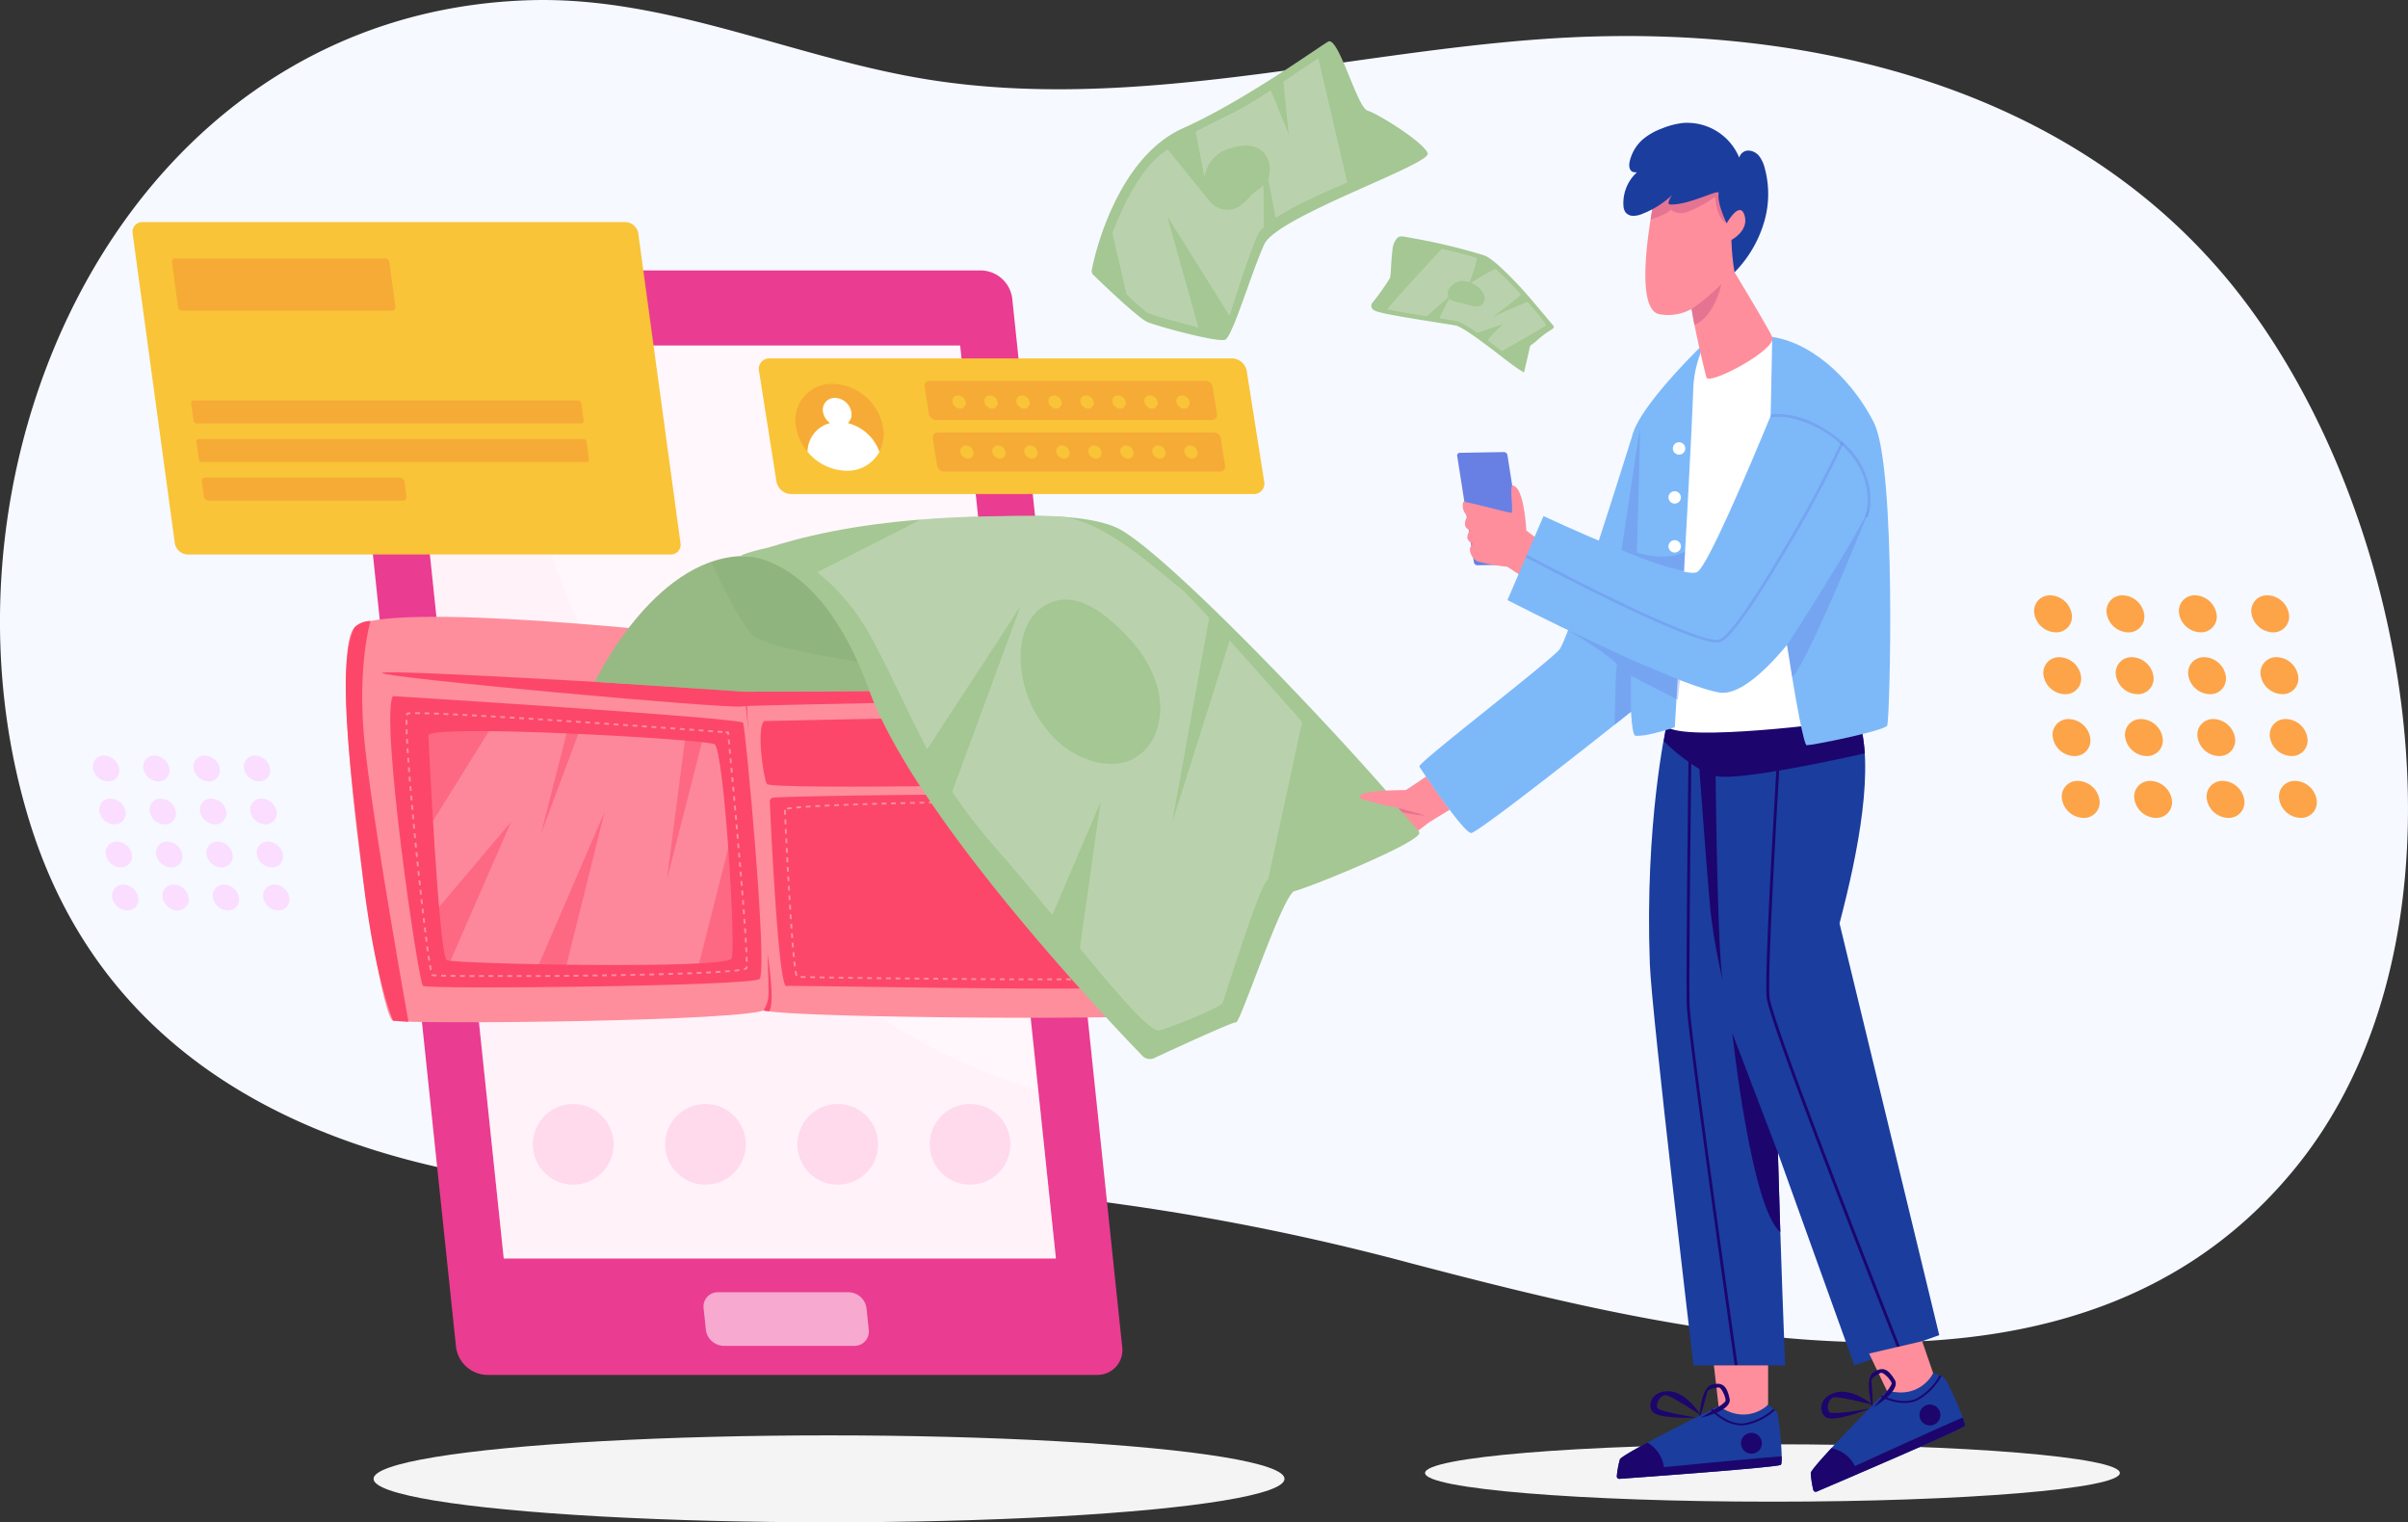 <svg xmlns="http://www.w3.org/2000/svg" xmlns:xlink="http://www.w3.org/1999/xlink" id="DPD" width="316.395" height="200.002" viewBox="0 0 316.395 200.002"><rect x="0" y="0" width="316.395" height="200.002" fill="#333333" stroke="none"/><defs><clipPath id="clip-path"><path id="Path_100587" data-name="Path 100587" d="M667.531,737.376h72.552L727.5,617.423H654.949Z" transform="translate(-654.949 -617.423)" fill="#ffd9ec"></path></clipPath><clipPath id="clip-path-2"><path id="Path_100604" data-name="Path 100604" d="M676.426,1025.112s1.4,29.031,2.416,29.52,36.841,1.24,37.437-.229-1.013-27.464-2.25-28.142-37.681-2.721-37.6-1.149Z" transform="translate(-676.426 -1024.531)" fill="#fe8e9c" opacity="0.48"></path></clipPath><clipPath id="clip-path-3"><path id="Path_100607" data-name="Path 100607" d="M852.317,856.211s7.558-16.007,19.161-16.525,16.9,17.726,16.9,17.726l-16.313.1Z" transform="translate(-852.317 -839.675)" fill="#7aa266"></path></clipPath><clipPath id="clip-path-4"><path id="Path_100611" data-name="Path 100611" d="M1036.958,801.618s8.009,1.76,13.61,12.34,7.468,17.438,16.077,27.182,19.564,24.472,21.5,23.954,8.09-3.063,8.3-3.582,4.8-15.275,5.84-16.1,16.43-7.085,16.223-7.487-25.829-29.77-27.7-31.015-10.014-9.3-16.258-9.339-23.1-.611-37.6,4.053Z" transform="translate(-1036.958 -797.524)" fill="#97c7fa"></path></clipPath><clipPath id="clip-path-5"><path id="Path_100642" data-name="Path 100642" d="M1386.26,336.776s3.047-11.244,8.039-14.948,8.212-4.509,11.862-6.763,9.822-6.763,9.983-6.441,3.167,7.783,3.65,8.051,8.266,4.67,8.373,5.045-19.484,6.924-21.255,10.735-4.133,12.613-4.616,12.828-9.346-2.168-9.937-2.544-6.578-5.855-6.1-5.964Z" transform="translate(-1386.233 -308.608)" fill="#97c7fa"></path></clipPath><clipPath id="clip-path-6"><path id="Path_100678" data-name="Path 100678" d="M1668.713,1072.554s-2.514,1.734-2.675,1.766-7.111-.05-5.852,1.136a37.783,37.783,0,0,0,4.9,1.214l2.62,2.98,1.433-1.1,2.685-1.641-3.107-4.359Z" transform="translate(-1660.033 -1072.554)" fill="#fe8e9c"></path></clipPath><clipPath id="clip-path-7"><path id="Path_100682" data-name="Path 100682" d="M2003.424,1090.226l-13.1-54.09c2.473-9.423,4.7-20.738,2.426-27.2l-25.187,1.314s-2.857,12.728-2.162,31.267c.246,6.574,5.736,52.692,5.736,52.692h12.034s-.647-16.632-.946-27.943l10.044,27.943,11.154-3.978Z" transform="translate(-1965.292 -1008.931)" fill="#1b3d9e"></path></clipPath><clipPath id="clip-path-8"><path id="Path_100692" data-name="Path 100692" d="M1864.042,619.687c-2.42-4.868-7.48-10.421-13.4-11.323,0,0-.075,5.182-.2,10.384-2.993,7.25-8.269,19.665-9.636,20.5-1.939,1.183-20.211-7.344-20.211-7.344l-4.733,11.036s21.175,10.907,27.8,12.14c2.346.436,5.658-2.3,8.931-6.252,1.09,7.114,2.212,13.18,2.585,13.18.823,0,10.224-1.881,10.578-2.586s1.228-33.8-1.724-39.734Z" transform="translate(-1815.867 -608.364)" fill="#7db9f9"></path></clipPath><clipPath id="clip-path-9"><path id="Path_100701" data-name="Path 100701" d="M1974.592,435.8c-1.143-1.277-5.233-2.6-8.487-1.906a4.681,4.681,0,0,0-3.586,3.722c-.792,4.171-2.326,14.006.648,14.824a6.474,6.474,0,0,0,4.329-.675c.367,2.517,1.713,8.233,1.95,9,.332,1.072,9.337-3.677,8.631-5.325-.479-1.117-4.941-8.493-4.941-8.493.659-1.727,3.047-9.367,1.456-11.144Z" transform="translate(-1961.412 -433.702)" fill="#fe8e9c"></path></clipPath><clipPath id="clip-path-10"><path id="Path_100708" data-name="Path 100708" d="M1944.63,1735.942s-12.7,6.278-12.967,6.992a12.363,12.363,0,0,0-.406,2.206.32.32,0,0,0,.341.355c2.866-.206,20.891-1.518,21.219-1.847.357-.357-.268-6.382-.491-6.829a4.369,4.369,0,0,0-1.192-1.057s-2.679,2.764-6.505.179Z" transform="translate(-1931.255 -1735.762)" fill="#1b3d9e"></path></clipPath><clipPath id="clip-path-11"><path id="Path_100715" data-name="Path 100715" d="M2146.053,1704.7s-9.969,10.066-9.99,10.828a12.351,12.351,0,0,0,.334,2.218.32.32,0,0,0,.438.226c2.643-1.127,19.262-8.228,19.466-8.646.222-.454-2.328-5.949-2.684-6.3a4.373,4.373,0,0,0-1.471-.612s-1.635,3.485-6.093,2.285Z" transform="translate(-2136.063 -1702.411)" fill="#1b3d9e"></path></clipPath><clipPath id="clip-path-12"><path id="Path_100722" data-name="Path 100722" d="M1695.879,523.369c-1.532-.961-6.859-5.509-8.515-5.826s-10.912-1.613-10.563-2.023a28.951,28.951,0,0,0,2.417-3.438c.253-.628.089-5.141.97-5.068a84.4,84.4,0,0,1,10.72,2.479c1.852.786,7.946,7.781,8.194,8.49s-2.514,2.183-2.6,2.643-.62,2.742-.62,2.742Z" transform="translate(-1676.791 -507.013)" fill="#97c7fa"></path></clipPath></defs><path id="Path_100583" data-name="Path 100583" d="M540.511,361.919c.771-26.673-9.022-55.316-24.262-73.22-21.8-25.613-56.651-33.113-88.906-30.915-26.845,1.83-53.987,9.61-80.947,5.4-17.77-2.776-34.5-11.042-52.726-10.466-53.221,1.68-80.08,60.948-65.642,107.867,12.291,39.944,53.192,49.587,90.512,48.67,13.69-.337,26.639-1.121,40.264.141a315.66,315.66,0,0,1,50.705,9.252c36.993,9.68,88.239,22.29,116.459-12.778,9.616-11.949,14.069-27.579,14.542-43.951Z" transform="translate(-224.16 -252.688)" fill="#f6f9ff"></path><g id="Group_47961" data-name="Group 47961" transform="translate(17.41 5.421)"><g id="Group_47940" data-name="Group 47940" transform="translate(28.041 30.111)"><path id="Path_100584" data-name="Path 100584" d="M607.956,683.32h80.136a3.269,3.269,0,0,0,3.31-3.7L676.957,541.913a4.207,4.207,0,0,0-4.086-3.7H592.736a3.269,3.269,0,0,0-3.31,3.7l14.444,137.708A4.208,4.208,0,0,0,607.956,683.32Z" transform="translate(-589.405 -538.215)" fill="#ea3c91"></path><g id="Group_47939" data-name="Group 47939" transform="translate(8.156 9.857)"><path id="Path_100585" data-name="Path 100585" d="M667.531,737.376h72.552L727.5,617.423H654.949Z" transform="translate(-654.949 -617.423)" fill="#fff7fb"></path><g id="Group_47938" data-name="Group 47938" clip-path="url(#clip-path)"><path id="Path_100586" data-name="Path 100586" d="M611.51,599.944s13.414,88.128,77.46,101.383l4.454,25.178h-87.2L592.952,599.974l18.558-.03Z" transform="translate(-600.667 -602.119)" fill="#ffd9ec" opacity="0.19"></path></g></g><path id="Path_100588" data-name="Path 100588" d="M969.651,1624.013h17.156a1.877,1.877,0,0,0,1.9-2.123l-.293-2.8a2.415,2.415,0,0,0-2.346-2.123H968.912a1.876,1.876,0,0,0-1.9,2.123l.293,2.8A2.416,2.416,0,0,0,969.651,1624.013Z" transform="translate(-920.011 -1482.726)" fill="#f7a9d0"></path></g><g id="Group_47944" data-name="Group 47944" transform="translate(28.023 75.617)"><path id="Path_100589" data-name="Path 100589" d="M1006.294,931.316a2.262,2.262,0,0,1,2.041-2.473c9.871-.258,50.454-1.148,50.992,1.683.612,3.223,3.074,46.437,1.393,47.186s-50.7.437-51.613-.659c-.789-.946-2.388-36.112-2.812-45.737Z" transform="translate(-954.395 -925.443)" fill="#fe8e9c"></path><path id="Path_100590" data-name="Path 100590" d="M641.26,908.578s-.305-1.289-2.543-1.84-44.293-5.057-48.106-1.47,3,51.174,5.047,51.687,47.423.106,49.031-1.508S641.26,908.578,641.26,908.578Z" transform="translate(-589.446 -903.894)" fill="#fe8e9c"></path><path id="Path_100591" data-name="Path 100591" d="M723.8,964.539s-46.6.711-48.725.452-46.68-2.966-47.279-2.409,45.211,4.751,47.254,4.407S726.76,966.381,723.8,964.539Z" transform="translate(-622.998 -955.213)" fill="#fc476a"></path><path id="Path_100592" data-name="Path 100592" d="M636.537,987.588s45.728,2.855,46.031,3.51,3.3,32.73,2.14,33.663-43.575,1.4-44.206.895-5.638-34.975-3.965-38.068Z" transform="translate(-630.356 -977.173)" fill="#fc476a"></path><path id="Path_100593" data-name="Path 100593" d="M592.525,908.334s-1.534,4.824-.978,13.741,5.952,38.9,5.952,38.9l-2.024-.132s-2.42-5.557-3.965-18.84-3.563-28.319-1.082-32.847a2.874,2.874,0,0,1,2.1-.822Z" transform="translate(-589.263 -907.781)" fill="#fc476a"></path><path id="Path_100594" data-name="Path 100594" d="M1420.565,938.36s.794.476,1.215,5.964,1.413,35.569.915,38.87-.926,3.328-.926,3.328,1.947.257,2.089-.262a57.514,57.514,0,0,0,.364-11.9c-.429-5.82-.5-22.75-.98-24.681s.509-11.529-2.677-11.319Z" transform="translate(-1317.115 -934.068)" fill="#fc476a"></path><path id="Path_100595" data-name="Path 100595" d="M1027.714,1009.634s47.36-1.123,47.523-.342.717,6.9.432,7.8-47.127,1.612-47.6.806-1.4-7.39-.357-8.262Z" transform="translate(-972.735 -995.934)" fill="#fc476a"></path><g id="Group_47941" data-name="Group 47941" transform="translate(7.857 12.527)"><path id="Path_100596" data-name="Path 100596" d="M990.609,1025.258l-.02-.206-.205-.017.02-.248.312.027.1.011.039.411Z" transform="translate(-948.325 -1022.269)" fill="#fe8e9c"></path><path id="Path_100597" data-name="Path 100597" d="M664.81,1039.344h-.269v-.249h.622v.249h-.352Zm.974,0v-.249h.622v.249Zm-1.865,0H663.3v-.249h.621Zm3.109,0v-.249l.622,0v.249l-.622,0Zm-4.352,0-.622,0v-.249l.622,0Zm5.6,0v-.249l.622,0v.249l-.622,0Zm-6.84,0-.622,0,0-.249.622,0Zm8.084,0v-.249l.622,0,0,.249Zm-9.328,0-.622-.006,0-.249.621.006,0,.249Zm10.571,0,0-.249.622,0,0,.249Zm1.244-.01,0-.249.622-.005,0,.249Zm-13.059,0-.622-.01,0-.249.621.01Zm14.3-.009,0-.249.622-.006,0,.249-.622.006Zm-15.547-.013-.622-.016.008-.249.621.016-.006.249Zm16.791,0,0-.249.611-.007.012.124-.009.125-.611.007Zm1.244-.014,0-.249.624-.008,0,.249Zm1.247-.016,0-.249.622-.009,0,.249Zm-20.528-.011a1.926,1.926,0,0,1-.567-.063.256.256,0,0,1-.113-.136l.227-.1.007.015c.038.007.151.021.458.036Zm21.772-.007,0-.249.62-.01,0,.249Zm1.241-.019,0-.249.622-.01,0,.249Zm1.244-.022,0-.249.622-.011,0,.249-.622.011Zm1.244-.023-.005-.249.622-.013.005.249Zm1.244-.026-.005-.249.622-.014.006.249Zm1.244-.028-.006-.249.622-.015.006.249Zm1.244-.031-.007-.249.622-.017.007.249Zm1.244-.035-.007-.249.621-.019.008.249Zm1.244-.038-.008-.249.622-.021.008.249Zm1.244-.043-.009-.249.621-.024.01.249-.622.024Zm1.244-.049-.01-.249.621-.027.011.249-.622.027Zm1.244-.056-.012-.249.621-.031.013.249Zm1.244-.066-.014-.248.62-.038.016.248Zm1.244-.081-.018-.248q.326-.024.619-.049l.021.248Q694.722,1038.7,694.394,1038.725Zm1.245-.107-.026-.248c.228-.023.435-.048.615-.073l.034.246c-.182.025-.392.05-.623.074Zm1.25-.184-.058-.242a.824.824,0,0,0,.246-.085,1.051,1.051,0,0,0,.022-.184l.248.015a.957.957,0,0,1-.043.273C697.266,1038.307,697.145,1038.371,696.888,1038.433Zm-41.283-.012c-.036-.174-.075-.382-.116-.618l.245-.043c.041.234.079.439.114.61l-.244.05Zm41.5-1.111c0-.182-.008-.389-.017-.621l.249-.009c.008.233.014.443.017.626Zm-41.719-.124q-.046-.29-.094-.618l.246-.036q.048.326.094.615l-.246.039Zm41.676-1.118q-.014-.294-.032-.622l.248-.014q.018.328.032.623l-.249.012Zm-41.859-.117q-.042-.3-.086-.618l.247-.034q.043.32.085.617l-.246.035ZM697,1034.825q-.018-.3-.039-.621l.248-.016q.021.321.038.622l-.248.015Zm-41.96-.11q-.04-.3-.08-.618l.247-.031q.041.316.08.617Zm41.88-1.132q-.02-.3-.042-.621l.248-.017q.022.318.042.621Zm-42.039-.1q-.038-.3-.077-.618l.247-.03q.039.315.077.617Zm41.953-1.138-.045-.62.248-.018.045.621Zm-42.106-.1-.074-.618.247-.029.074.618Zm42.015-1.143-.047-.62.248-.019.047.621-.248.019Zm-42.162-.094-.072-.618.247-.029.072.618-.247.029Zm42.067-1.147-.048-.62.248-.019.048.62Zm-42.21-.09-.07-.619.247-.028.07.618-.247.028Zm42.113-1.15-.05-.62.248-.02.05.62-.248.02Zm-42.252-.087-.068-.619.247-.027.068.618Zm42.152-1.153-.051-.62.248-.02.051.62Zm-42.288-.084-.067-.619.247-.027.067.619Zm42.186-1.156-.051-.62.248-.021.052.62Zm-42.319-.081-.065-.619.248-.026.065.619Zm42.216-1.158-.052-.62.248-.021.052.62Zm-42.346-.079-.064-.619.248-.025.064.619Zm42.24-1.16-.053-.62.248-.021.053.62Zm-42.368-.076-.063-.619.248-.025.063.619Zm42.261-1.165-.054-.62.248-.021.054.62Zm-42.386-.073-.062-.621.248-.024.062.621Zm42.279-1.166-.054-.618.248-.022.054.618Zm-42.4-.075-.06-.619.248-.024.06.619Zm42.293-1.163-.055-.62.248-.022.055.62-.248.022Zm-42.412-.076-.059-.619.248-.023.059.619Zm42.3-1.163-.055-.62.248-.022.055.62-.248.022Zm-42.419-.076-.057-.62.248-.023.057.619-.248.023Zm42.309-1.163-.055-.62.248-.022.055.62Zm-42.422-.076-.056-.62.248-.022.055.619Zm42.311-1.163-.056-.62.248-.022.056.62Zm-42.421-.077-.054-.62.248-.021.054.62-.248.022Zm42.31-1.163-.056-.62.248-.023.056.62Zm-42.417-.077-.052-.62.248-.021.052.62Zm42.3-1.162-.057-.62.248-.023.057.62Zm-42.407-.079q-.025-.314-.05-.621l.248-.02q.024.307.05.62Zm42.293-1.161-.057-.62.248-.023.057.62-.248.023Zm-42.391-.08q-.024-.315-.047-.621l.248-.018q.023.306.047.62Zm42.277-1.16-.057-.62.248-.023.057.62Zm-42.37-.082q-.023-.316-.044-.621l.248-.017q.021.3.044.621l-.248.018Zm42.255-1.158-.058-.621.248-.023.058.62Zm-42.341-.085q-.021-.318-.039-.622l.248-.015q.019.3.039.621Zm42.225-1.156-.058-.621.248-.023.058.622-.248.023Zm-42.3-.088q-.018-.322-.033-.623l.249-.012q.015.3.033.621l-.248.014Zm-.062-1.246q-.014-.33-.023-.625l.249-.008q.009.293.022.622Zm41.584-.164-.621-.048.019-.248.622.048-.019.248Zm-1.243-.095-.622-.046.018-.248.622.046-.019.248Zm-1.243-.092-.621-.046.018-.248.621.046Zm-1.242-.091-.621-.045.018-.248.621.045Zm-1.242-.09-.621-.045.018-.248.621.045-.018.248Zm-1.241-.089-.621-.044.018-.248.621.044Zm-1.241-.088-.621-.044.018-.248.621.044-.018.248Zm-1.241-.088-.621-.044.018-.248.62.044Zm-1.241-.087-.62-.044.017-.248.62.043Zm-1.241-.087-.621-.043.017-.248.62.043Zm-1.241-.086-.621-.043.017-.248.62.043Zm-1.241-.085-.621-.042.017-.248.621.042Zm-1.241-.085-.621-.042.017-.248.621.042ZM652.4,1006.2q0-.141,0-.269,0-.193,0-.357l.249.006c0,.107,0,.225,0,.351q0,.127,0,.266Zm25.48-.062-.621-.042.017-.248.62.042Zm-1.241-.083-.621-.042.017-.248.621.041Zm-1.241-.083-.621-.041.017-.248.621.041Zm-1.241-.082-.623-.041.016-.248.623.041Zm-1.245-.081-.621-.04.016-.248.621.04Zm-1.241-.08-.619-.04.016-.248.619.04Zm-1.24-.079-.621-.039.016-.248.621.039Zm-1.241-.078-.621-.039.016-.248.621.039Zm-1.241-.078-.621-.038.015-.248.621.038Zm-1.242-.076-.621-.037.015-.248.621.038Zm-1.242-.075-.621-.037.015-.248.621.037-.015.248Zm-1.242-.073-.621-.036.014-.249.621.036-.015.249Zm-1.242-.072-.621-.035.014-.248.621.035Zm-1.242-.069-.621-.034.013-.249.621.034-.014.249Zm-1.242-.067-.621-.032.013-.249.622.032-.013.249Zm-1.242-.064-.622-.03.012-.249.622.031Zm-6.561-.02-.246-.041c.026-.159.063-.243.126-.287.042-.03.116-.063.457-.082l.013.249a1.679,1.679,0,0,0-.32.036A.6.6,0,0,0,652.7,1004.978Zm.036-.136Zm5.282.1-.622-.028.011-.249.622.028Zm-1.243-.054-.622-.024.009-.249.623.024Zm-1.244-.046-.622-.018.006-.249.624.018-.008.249Zm-1.244-.031q-.3,0-.546,0h-.076v-.249h.076c.166,0,.35,0,.549,0Z" transform="translate(-652.402 -1004.555)" fill="#fe8e9c"></path></g><path id="Path_100598" data-name="Path 100598" d="M1037.431,1090.816a.508.508,0,0,0-.473.531c.157,3.467,1.141,24.333,2.169,24.219,1.121-.124,45.176.816,45.5.013s.049-23.606-1.185-25.328C1083.447,1090.251,1043.131,1090.426,1037.431,1090.816Z" transform="translate(-981.245 -1067.06)" fill="#fc476a"></path><path id="Path_100599" data-name="Path 100599" d="M1005.635,932.5l1.138,10.729s-1.079-11.341.987-12.014A2.461,2.461,0,0,0,1005.635,932.5Z" transform="translate(-953.821 -927.816)" fill="#fc476a"></path><path id="Path_100600" data-name="Path 100600" d="M1030.212,1266.661a4.092,4.092,0,0,0,.678-2.273c.005-1.376-.143-5.253-.143-5.253s1.077,6.653.2,7.626l-.739-.1Z" transform="translate(-975.339 -1214.929)" fill="#fc476a"></path><path id="Path_100601" data-name="Path 100601" d="M1088.4,1120.939h-.622v-.249h.622Zm.622,0v-.249h.622v.249Zm-1.867,0h-.623v-.249h.622v.249Zm3.112,0v-.249l.622,0v.249Zm-4.358,0-.623,0v-.249l.623,0Zm-1.246,0-.623,0v-.249l.622,0Zm6.849,0v-.249l.622,0,0,.249Zm-8.094,0-.623,0v-.249l.623,0Zm-1.246-.006-.623,0v-.249l.623,0Zm10.585,0,0-.249.622-.007,0,.249-.623.007Zm-11.831-.007-.623,0,0-.249.623,0Zm-1.245-.008-.623,0,0-.249.623,0Zm14.321,0,0-.249.622-.012.005.249Zm-15.567-.007-.623,0,0-.249.623,0Zm-1.245-.009-.623,0,0-.249.623,0Zm-1.245-.01-.625-.005,0-.249.625,0Zm19.3,0-.007-.249c.237-.007.444-.015.62-.024l.012.249C1095.7,1120.863,1095.488,1120.871,1095.249,1120.878Zm-20.553-.009-.623-.005,0-.249.623.005Zm-1.245-.011-.622-.006,0-.249.622.006Zm-1.242-.011-.623-.006,0-.249.623.006Zm-1.245-.012-.623-.006,0-.249.623.006Zm-1.245-.012-.623-.007,0-.249.623.007Zm-1.245-.013-.623-.007,0-.249.623.007Zm28.04-.009-.046-.233-.005.007a.064.064,0,0,0,0-.01l0-.008h.005a2.109,2.109,0,0,0,.063-.445l.248.02c-.04.5-.1.584-.155.628a.272.272,0,0,1-.114.043Zm-29.285,0-.623-.007,0-.249.623.007Zm-1.245-.014-.623-.007,0-.249.623.007Zm-1.245-.015-.623-.008,0-.249.623.008Zm-1.245-.015-.623-.008,0-.249.623.008Zm-1.246-.016-.623-.008,0-.249.623.008Zm-1.246-.017-.623-.009,0-.249.623.009Zm-1.246-.017-.623-.009,0-.249.623.009Zm-1.246-.019-.623-.01,0-.249.623.01Zm-1.246-.02-.624-.011,0-.249.623.01Zm-1.247-.022-.624-.012.005-.249.624.012Zm-1.249-.025-.626-.016.007-.249.625.016Zm-1.275-.254a3.934,3.934,0,0,1-.144-.632l.245-.041a3.779,3.779,0,0,0,.132.588Zm43.324-.859-.249-.008c.006-.187.011-.395.014-.62l.249,0C1096.824,1119.1,1096.82,1119.314,1096.813,1119.5Zm-43.558-.4q-.037-.287-.075-.623l.247-.028c.025.222.049.429.074.618Zm43.578-.852h-.249v-.2c0-.137,0-.28,0-.426h.249q0,.22,0,.427Zm-43.718-.394q-.03-.3-.06-.622l.248-.023c.02.215.04.422.06.62Zm43.463-.851c0-.2-.005-.41-.008-.623l.249,0q0,.32.008.624l-.249,0Zm-43.578-.394q-.026-.3-.052-.622l.248-.02q.026.318.052.621Zm43.559-.852q-.006-.305-.013-.623l.249-.006q.007.318.013.624Zm-43.66-.392q-.024-.306-.047-.622l.248-.018q.024.316.047.622Zm43.632-.853q-.008-.307-.017-.623l.249-.007q.009.315.017.623Zm-43.725-.391q-.022-.307-.044-.622l.248-.017q.022.315.044.622Zm43.691-.854q-.009-.308-.019-.623l.249-.008q.01.314.019.623Zm-43.777-.391-.041-.622.248-.016.041.622-.248.017Zm43.737-.854-.022-.623.249-.009.022.623Zm-43.818-.39-.039-.622.248-.016.039.622Zm43.774-.855-.024-.62.249-.01.024.621-.249.009Zm-43.851-.39-.037-.623.248-.015.037.622Zm43.8-.852-.026-.623.249-.01.026.624Zm-43.877-.395-.036-.623.249-.014.036.622Zm43.825-.851-.028-.622.249-.011.028.622Zm-43.9-.393-.035-.623.249-.014.035.622Zm43.84-.852-.03-.622.249-.012.03.623Zm-43.909-.393-.034-.623.249-.013.034.622Zm43.849-.851-.031-.622.248-.013.032.623Zm-43.915-.394-.033-.623.249-.013.032.623-.248.013Zm43.851-.85-.034-.622.249-.014.034.623-.249.013Zm-43.916-.4-.032-.623.249-.013.032.623Zm43.847-.848q-.018-.316-.037-.622l.248-.015q.018.306.037.623Zm-43.91-.4-.031-.623.249-.012.031.623-.249.012Zm43.835-.846q-.02-.319-.04-.622l.248-.016q.02.3.04.623Zm-43.9-.4-.03-.624.249-.012.03.624Zm43.814-.842q-.022-.323-.045-.622l.248-.018q.022.3.045.623l-.248.018Zm-43.874-.406-.029-.625.249-.012.029.625-.249.012Zm43.781-.837c-.018-.222-.036-.429-.054-.62l.248-.023c.018.192.036.4.054.623Zm-43.838-.414-.028-.631.249-.011.028.63Zm.393-.659-.056-.242c.15-.035.362-.07.629-.1l.031.247C1052.712,1098.449,1052.508,1098.483,1052.367,1098.516Zm1.221-.167-.024-.248c.192-.018.4-.036.624-.054l.02.248q-.334.027-.62.054Zm42.108,0c-.03-.266-.058-.471-.084-.61l.245-.046c.027.145.056.356.086.628l-.247.028Zm-40.867-.1-.017-.249.623-.041.015.248Zm1.243-.077-.014-.249.623-.034.013.249-.622.034Zm1.244-.065-.012-.249.623-.029.011.249Zm1.244-.056-.01-.249.623-.026.01.249Zm1.245-.05-.01-.249.623-.023.009.249-.622.023Zm1.245-.046-.009-.249.623-.021.008.249-.622.021Zm1.245-.041-.008-.249.623-.02.007.249-.622.019Zm1.245-.038-.008-.249.623-.018.007.249-.622.018Zm1.245-.036-.007-.249.623-.017.007.249Zm1.245-.033-.006-.249.623-.016.006.249Zm1.245-.031-.006-.249.623-.015.006.249Zm1.245-.029-.005-.249.623-.013.005.249Zm1.245-.027-.005-.249.622-.013.005.249Zm1.245-.026,0-.249.623-.012,0,.249Zm1.245-.024,0-.249.623-.011,0,.249Zm1.245-.022,0-.249.625-.01,0,.249Zm1.248-.021,0-.249.623-.01,0,.249Zm1.245-.019,0-.249.621-.009,0,.249Zm1.243-.018,0-.249.623-.008,0,.249Zm1.245-.016,0-.249.623-.008,0,.249Zm16.8-.009c-.155-.01-.363-.018-.619-.026l.008-.249c.257.008.468.017.625.026Zm-15.557-.006,0-.249.623-.007,0,.249-.622.007Zm1.245-.014,0-.249.623-.006,0,.249Zm1.245-.012,0-.249.623-.006,0,.249Zm11.827-.009-.622-.01,0-.249.623.01Zm-10.582,0,0-.249.623,0,0,.249Zm1.245-.01,0-.249.623,0,0,.249Zm8.093-.005-.622-.005,0-.249.623.005Zm-6.848,0v-.249l.623,0v.249Zm1.246-.006v-.249l.623,0v.249Zm4.358,0-.622,0v-.249l.623,0Zm-3.112,0v-.249h.623v.249Zm1.868,0h-.622v-.249h.622v.249Z" transform="translate(-994.368 -1073.183)" fill="#fe8e9c"></path><g id="Group_47943" data-name="Group 47943" transform="translate(10.847 15.012)"><path id="Path_100602" data-name="Path 100602" d="M676.426,1025.112s1.4,29.031,2.416,29.52,36.841,1.24,37.437-.229-1.013-27.464-2.25-28.142-37.681-2.721-37.6-1.149Z" transform="translate(-676.426 -1024.531)" fill="#fe8e9c" opacity="0.48"></path><g id="Group_47942" data-name="Group 47942" clip-path="url(#clip-path-2)"><path id="Path_100603" data-name="Path 100603" d="M673.752,1011.015l-10.294,16.519,1.465,9.579,11.027-13.051-8.637,19.8,11.672.357,9.256-21.483-5.362,21.552,17.455-.375,5.154-20.357-.117-11.818-3.807-.2-5.161,20.2,2.655-20.522-13.5-.775-5.678,15.2,3.874-15.253Z" transform="translate(-665.072 -1012.15)" fill="#fff" opacity="0.21"></path></g></g></g><g id="Group_47949" data-name="Group 47949" transform="translate(60.758 62.337)"><g id="Group_47946" data-name="Group 47946" transform="translate(0 5.288)"><path id="Path_100605" data-name="Path 100605" d="M852.317,856.211s7.558-16.007,19.161-16.525,16.9,17.726,16.9,17.726l-16.313.1Z" transform="translate(-852.317 -839.675)" fill="#90b47e"></path><g id="Group_47945" data-name="Group 47945" clip-path="url(#clip-path-3)"><path id="Path_100606" data-name="Path 100606" d="M853.723,836.457s3.89,8.957,6.062,10.857,16.647,3.89,16.647,3.89l.362,5.441s-20.447-1.574-23.071-1.381-16.659-1.527-16.659-1.527,3.269-8.685,4.9-10.224,11.762-7.057,11.762-7.057Z" transform="translate(-838.962 -836.857)" fill="#a5c793" opacity="0.34"></path></g></g><path id="Path_100608" data-name="Path 100608" d="M1006.292,802.478s10.134-.938,16.831,17.526c6.1,16.819,31.475,43.515,35.948,48.139a1.356,1.356,0,0,0,1.547.287c2.625-1.219,10.3-4.759,10.765-4.7.56.069,6.157-16.939,7.7-17.251s16.234-6.242,16.374-7.615-30.044-34.26-39.023-39.718S1007.255,801.194,1006.292,802.478Z" transform="translate(-987.131 -797.179)" fill="#a5c793"></path><g id="Group_47948" data-name="Group 47948" transform="translate(22.977 0.043)"><path id="Path_100609" data-name="Path 100609" d="M1036.958,801.618s8.009,1.76,13.61,12.34,7.468,17.438,16.077,27.182,19.564,24.472,21.5,23.954,8.09-3.063,8.3-3.582,4.8-15.275,5.84-16.1,16.43-7.085,16.223-7.487-25.829-29.77-27.7-31.015-10.014-9.3-16.258-9.339-23.1-.611-37.6,4.053Z" transform="translate(-1036.958 -797.524)" fill="#a5c793"></path><g id="Group_47947" data-name="Group 47947" clip-path="url(#clip-path-4)"><path id="Path_100610" data-name="Path 100610" d="M1101.721,808.454l-10.839,50.3-21.315-1.453,4.949-34.93-9.154,21.418-12.905-15.824,11.552-31.341-16.062,24.611-17.735-25.453,25.146-12.783,26.823.908,7.63,8.538-5.894,32.645,9.265-29.309Z" transform="translate(-1031.052 -784.802)" fill="#f6f9ff" opacity="0.24"></path></g></g><path id="Path_100612" data-name="Path 100612" d="M1304.212,887.04c-2.568,2.146-2.753,6.285-2.078,9.32a15.3,15.3,0,0,0,4.941,8.339c2.553,2.129,6.6,3.582,9.728,1.824a6.475,6.475,0,0,0,2.857-3.587c1.531-4.513-.742-9.148-3.843-12.394-2.8-2.929-7.12-6.7-11.254-3.772q-.182.129-.351.27Z" transform="translate(-1245.865 -874.696)" fill="#a5c793"></path></g><g id="Group_47952" data-name="Group 47952" transform="translate(0 23.758)"><path id="Path_100613" data-name="Path 100613" d="M434.773,530.838h-63.44a1.774,1.774,0,0,1-1.7-1.5l-5.542-40.673a1.279,1.279,0,0,1,1.3-1.5h63.44a1.774,1.774,0,0,1,1.7,1.5l5.542,40.673A1.279,1.279,0,0,1,434.773,530.838Z" transform="translate(-364.073 -487.166)" fill="#f9c438"></path><g id="Group_47951" data-name="Group 47951" transform="translate(5.181 4.784)"><path id="Path_100614" data-name="Path 100614" d="M434.65,532.464h-27.58a.581.581,0,0,1-.558-.491l-.8-5.876a.419.419,0,0,1,.424-.491h27.58a.581.581,0,0,1,.558.491l.8,5.876A.419.419,0,0,1,434.65,532.464Z" transform="translate(-405.706 -525.606)" fill="#f6ab36"></path><g id="Group_47950" data-name="Group 47950" transform="translate(2.526 18.644)"><path id="Path_100615" data-name="Path 100615" d="M477.253,678.453H426.748a.448.448,0,0,1-.43-.379l-.309-2.265a.323.323,0,0,1,.327-.379h50.505a.448.448,0,0,1,.43.379l.309,2.265A.323.323,0,0,1,477.253,678.453Z" transform="translate(-426.005 -675.43)" fill="#f6ab36"></path><path id="Path_100616" data-name="Path 100616" d="M482.809,719.228H432.3a.448.448,0,0,1-.43-.379l-.309-2.265a.323.323,0,0,1,.327-.379H482.4a.448.448,0,0,1,.43.379l.309,2.265A.323.323,0,0,1,482.809,719.228Z" transform="translate(-430.87 -711.131)" fill="#f6ab36"></path><path id="Path_100617" data-name="Path 100617" d="M463.7,760H438.156a.634.634,0,0,1-.609-.536l-.266-1.951a.457.457,0,0,1,.463-.536h25.545a.634.634,0,0,1,.609.536l.266,1.951A.457.457,0,0,1,463.7,760Z" transform="translate(-435.874 -746.833)" fill="#f6ab36"></path></g></g></g><g id="Group_47957" data-name="Group 47957" transform="translate(82.297 41.665)"><path id="Path_100618" data-name="Path 100618" d="M1090.4,648.887h-60.774a2.011,2.011,0,0,1-1.915-1.654l-2.292-14.516a1.377,1.377,0,0,1,1.393-1.654h60.774a2.012,2.012,0,0,1,1.915,1.654l2.292,14.516A1.377,1.377,0,0,1,1090.4,648.887Z" transform="translate(-1025.397 -631.063)" fill="#f9c438"></path><g id="Group_47953" data-name="Group 47953" transform="translate(4.83 3.343)"><path id="Path_100619" data-name="Path 100619" d="M1068.751,663.089a2.24,2.24,0,0,1-.929-1.451,1.547,1.547,0,0,1,1.564-1.858,2.259,2.259,0,0,1,2.151,1.858,1.59,1.59,0,0,1-.471,1.451,5.959,5.959,0,0,1,4.154,3.767,5.139,5.139,0,0,0,.486-3.219,6.944,6.944,0,0,0-6.612-5.71,4.755,4.755,0,0,0-4.809,5.71,6.638,6.638,0,0,0,1.5,3.219A3.913,3.913,0,0,1,1068.751,663.089Z" transform="translate(-1064.213 -657.926)" fill="#f6ab36"></path><path id="Path_100620" data-name="Path 100620" d="M1081.968,682.391a4.747,4.747,0,0,0,4.323-2.492,5.958,5.958,0,0,0-4.154-3.767,1.59,1.59,0,0,0,.47-1.451,2.258,2.258,0,0,0-2.151-1.858,1.547,1.547,0,0,0-1.564,1.858,2.241,2.241,0,0,0,.929,1.451,3.913,3.913,0,0,0-2.964,3.767,6.816,6.816,0,0,0,5.11,2.492Z" transform="translate(-1075.284 -670.97)" fill="#fff"></path></g><g id="Group_47954" data-name="Group 47954" transform="translate(21.774 2.95)"><path id="Path_100621" data-name="Path 100621" d="M1238.118,659.909h-36.264a.96.96,0,0,1-.914-.79l-.562-3.563a.658.658,0,0,1,.665-.79h36.263a.96.96,0,0,1,.915.79l.563,3.563A.658.658,0,0,1,1238.118,659.909Z" transform="translate(-1200.368 -654.766)" fill="#f6ab36"></path><path id="Path_100622" data-name="Path 100622" d="M1246.722,714.406h-36.263a.96.96,0,0,1-.914-.79l-.562-3.563a.658.658,0,0,1,.665-.79h36.263a.96.96,0,0,1,.914.79l.563,3.563A.658.658,0,0,1,1246.722,714.406Z" transform="translate(-1207.901 -702.481)" fill="#f6ab36"></path></g><g id="Group_47955" data-name="Group 47955" transform="translate(25.43 4.867)"><path id="Path_100623" data-name="Path 100623" d="M1231.482,671.038a.718.718,0,0,1-.726.862,1.048,1.048,0,0,1-1-.862.718.718,0,0,1,.726-.862A1.048,1.048,0,0,1,1231.482,671.038Z" transform="translate(-1229.747 -670.176)" fill="#f9c438"></path><path id="Path_100624" data-name="Path 100624" d="M1265.271,671.038a.718.718,0,0,1-.726.862,1.048,1.048,0,0,1-1-.862.718.718,0,0,1,.726-.862A1.048,1.048,0,0,1,1265.271,671.038Z" transform="translate(-1259.331 -670.176)" fill="#f9c438"></path><path id="Path_100625" data-name="Path 100625" d="M1299.06,671.038a.718.718,0,0,1-.726.862,1.049,1.049,0,0,1-1-.862.718.718,0,0,1,.726-.862A1.048,1.048,0,0,1,1299.06,671.038Z" transform="translate(-1288.916 -670.176)" fill="#f9c438"></path><path id="Path_100626" data-name="Path 100626" d="M1332.848,671.038a.718.718,0,0,1-.726.862,1.048,1.048,0,0,1-1-.862.718.718,0,0,1,.726-.862A1.048,1.048,0,0,1,1332.848,671.038Z" transform="translate(-1318.499 -670.176)" fill="#f9c438"></path><path id="Path_100627" data-name="Path 100627" d="M1366.637,671.038a.718.718,0,0,1-.726.862,1.048,1.048,0,0,1-1-.862.718.718,0,0,1,.726-.862A1.048,1.048,0,0,1,1366.637,671.038Z" transform="translate(-1348.083 -670.176)" fill="#f9c438"></path><path id="Path_100628" data-name="Path 100628" d="M1400.426,671.038a.718.718,0,0,1-.726.862,1.048,1.048,0,0,1-1-.862.718.718,0,0,1,.726-.862A1.048,1.048,0,0,1,1400.426,671.038Z" transform="translate(-1377.667 -670.176)" fill="#f9c438"></path><path id="Path_100629" data-name="Path 100629" d="M1434.214,671.038a.718.718,0,0,1-.726.862,1.049,1.049,0,0,1-1-.862.718.718,0,0,1,.726-.862A1.048,1.048,0,0,1,1434.214,671.038Z" transform="translate(-1407.251 -670.176)" fill="#f9c438"></path><path id="Path_100630" data-name="Path 100630" d="M1468,671.038a.718.718,0,0,1-.726.862,1.048,1.048,0,0,1-1-.862.718.718,0,0,1,.726-.862A1.048,1.048,0,0,1,1468,671.038Z" transform="translate(-1436.835 -670.176)" fill="#f9c438"></path></g><g id="Group_47956" data-name="Group 47956" transform="translate(26.468 11.441)"><path id="Path_100631" data-name="Path 100631" d="M1239.822,723.862a.718.718,0,0,1-.726.862,1.048,1.048,0,0,1-1-.862.718.718,0,0,1,.726-.862A1.048,1.048,0,0,1,1239.822,723.862Z" transform="translate(-1238.087 -723)" fill="#f9c438"></path><path id="Path_100632" data-name="Path 100632" d="M1273.61,723.862a.718.718,0,0,1-.726.862,1.048,1.048,0,0,1-1-.862.718.718,0,0,1,.726-.862A1.048,1.048,0,0,1,1273.61,723.862Z" transform="translate(-1267.67 -723)" fill="#f9c438"></path><path id="Path_100633" data-name="Path 100633" d="M1307.4,723.862a.718.718,0,0,1-.726.862,1.048,1.048,0,0,1-1-.862.718.718,0,0,1,.726-.862A1.048,1.048,0,0,1,1307.4,723.862Z" transform="translate(-1297.255 -723)" fill="#f9c438"></path><path id="Path_100634" data-name="Path 100634" d="M1341.188,723.862a.718.718,0,0,1-.726.862,1.048,1.048,0,0,1-1-.862.718.718,0,0,1,.726-.862A1.048,1.048,0,0,1,1341.188,723.862Z" transform="translate(-1326.839 -723)" fill="#f9c438"></path><path id="Path_100635" data-name="Path 100635" d="M1374.977,723.862a.718.718,0,0,1-.726.862,1.048,1.048,0,0,1-1-.862.718.718,0,0,1,.726-.862A1.048,1.048,0,0,1,1374.977,723.862Z" transform="translate(-1356.423 -723)" fill="#f9c438"></path><path id="Path_100636" data-name="Path 100636" d="M1408.765,723.862a.718.718,0,0,1-.726.862,1.048,1.048,0,0,1-1-.862.718.718,0,0,1,.726-.862A1.049,1.049,0,0,1,1408.765,723.862Z" transform="translate(-1386.006 -723)" fill="#f9c438"></path><path id="Path_100637" data-name="Path 100637" d="M1442.554,723.862a.718.718,0,0,1-.726.862,1.048,1.048,0,0,1-1-.862.718.718,0,0,1,.726-.862A1.048,1.048,0,0,1,1442.554,723.862Z" transform="translate(-1415.591 -723)" fill="#f9c438"></path><path id="Path_100638" data-name="Path 100638" d="M1476.343,723.862a.718.718,0,0,1-.726.862,1.048,1.048,0,0,1-1-.862.718.718,0,0,1,.726-.862A1.048,1.048,0,0,1,1476.343,723.862Z" transform="translate(-1445.175 -723)" fill="#f9c438"></path></g></g><path id="Path_100639" data-name="Path 100639" d="M1377.077,326.942a.68.68,0,0,1-.2-.6c.406-2.367,3.465-14.86,11.988-18.666,7.977-3.562,17.72-10.605,19.071-11.377s3.816,8.676,5.166,9.062,7.369,4.139,7.911,5.6-19.782,8.293-21.468,11.959-4.168,12.156-5.146,12.542-8.8-1.737-10.193-2.315C1382.983,332.636,1378.232,328.064,1377.077,326.942Z" transform="translate(-1250.835 -296.251)" fill="#a5c793"></path><g id="Group_47959" data-name="Group 47959" transform="translate(127.2 1.538)"><path id="Path_100640" data-name="Path 100640" d="M1386.26,336.776s3.047-11.244,8.039-14.948,8.212-4.509,11.862-6.763,9.822-6.763,9.983-6.441,3.167,7.783,3.65,8.051,8.266,4.67,8.373,5.045-19.484,6.924-21.255,10.735-4.133,12.613-4.616,12.828-9.346-2.168-9.937-2.544-6.578-5.855-6.1-5.964Z" transform="translate(-1386.233 -308.608)" fill="#a5c793"></path><g id="Group_47958" data-name="Group 47958" clip-path="url(#clip-path-5)"><path id="Path_100641" data-name="Path 100641" d="M1418.546,300.244l5.048,21.651-9.269,6.339-2.629-13.94.156,16.326L1409.278,339l-10.187-16.273,4.835,17.253-9.423-3.763-3.579-15.418,6.044-9.544,7.628,9.417-2.385-12.17,9.1-5.782,3.752,9.269-1.1-10.706Z" transform="translate(-1390.339 -301.285)" fill="#f6f9ff" opacity="0.24"></path></g></g><path id="Path_100643" data-name="Path 100643" d="M1498.677,406.83c-.117.037-.231.076-.339.116a4.6,4.6,0,0,0-2.922,4.223,3.8,3.8,0,0,0,.661,2.473,3.151,3.151,0,0,0,2.737,1.214c1.164-.084,2.041-1.09,2.782-1.881.71-.758,1.837-1.174,2.24-2.195a3.353,3.353,0,0,0-.659-3.517c-1.2-1.185-3.041-.9-4.5-.433Z" transform="translate(-1354.621 -392.716)" fill="#a5c793"></path><g id="Group_47960" data-name="Group 47960" transform="translate(52.608 139.625)"><circle id="Ellipse_3443" data-name="Ellipse 3443" cx="5.297" cy="5.297" r="5.297" fill="#ffd9ec"></circle><circle id="Ellipse_3444" data-name="Ellipse 3444" cx="5.297" cy="5.297" r="5.297" transform="translate(17.381)" fill="#ffd9ec"></circle><circle id="Ellipse_3445" data-name="Ellipse 3445" cx="5.297" cy="5.297" r="5.297" transform="translate(34.761)" fill="#ffd9ec"></circle><circle id="Ellipse_3446" data-name="Ellipse 3446" cx="5.297" cy="5.297" r="5.297" transform="translate(52.142)" fill="#ffd9ec"></circle></g></g><g id="Group_47966" data-name="Group 47966" transform="translate(267.274 78.214)"><g id="Group_47962" data-name="Group 47962" transform="translate(0 0)"><path id="Path_100644" data-name="Path 100644" d="M2376.86,883.653a2.053,2.053,0,0,1-2.092,2.43,2.937,2.937,0,0,1-2.818-2.43,2.053,2.053,0,0,1,2.092-2.43,2.936,2.936,0,0,1,2.817,2.429Z" transform="translate(-2371.924 -881.219)" fill="#fda448"></path><path id="Path_100645" data-name="Path 100645" d="M2453.293,883.641a2.054,2.054,0,0,1-2.092,2.43,2.937,2.937,0,0,1-2.817-2.429,2.054,2.054,0,0,1,2.092-2.43A2.937,2.937,0,0,1,2453.293,883.641Z" transform="translate(-2438.845 -881.208)" fill="#fda448"></path><path id="Path_100646" data-name="Path 100646" d="M2529.728,883.627a2.053,2.053,0,0,1-2.092,2.43,2.937,2.937,0,0,1-2.817-2.429,2.053,2.053,0,0,1,2.092-2.43,2.937,2.937,0,0,1,2.817,2.429Z" transform="translate(-2505.768 -881.196)" fill="#fda448"></path><path id="Path_100647" data-name="Path 100647" d="M2606.162,883.613a2.054,2.054,0,0,1-2.092,2.43,2.937,2.937,0,0,1-2.817-2.429,2.054,2.054,0,0,1,2.092-2.43,2.937,2.937,0,0,1,2.818,2.429Z" transform="translate(-2572.691 -881.184)" fill="#fda448"></path></g><g id="Group_47963" data-name="Group 47963" transform="translate(1.213 8.127)"><path id="Path_100648" data-name="Path 100648" d="M2386.6,948.959a2.054,2.054,0,0,1-2.092,2.43,2.937,2.937,0,0,1-2.817-2.429,2.054,2.054,0,0,1,2.092-2.43A2.937,2.937,0,0,1,2386.6,948.959Z" transform="translate(-2381.668 -946.525)" fill="#fda448"></path><path id="Path_100649" data-name="Path 100649" d="M2463.039,948.946a2.054,2.054,0,0,1-2.092,2.43,2.937,2.937,0,0,1-2.817-2.43,2.054,2.054,0,0,1,2.092-2.43A2.937,2.937,0,0,1,2463.039,948.946Z" transform="translate(-2448.591 -946.514)" fill="#fda448"></path><path id="Path_100650" data-name="Path 100650" d="M2539.473,948.933a2.054,2.054,0,0,1-2.092,2.43,2.937,2.937,0,0,1-2.817-2.429,2.054,2.054,0,0,1,2.092-2.43,2.937,2.937,0,0,1,2.817,2.429Z" transform="translate(-2515.513 -946.502)" fill="#fda448"></path><path id="Path_100651" data-name="Path 100651" d="M2615.907,948.92a2.054,2.054,0,0,1-2.092,2.43,2.937,2.937,0,0,1-2.817-2.429,2.054,2.054,0,0,1,2.092-2.43A2.937,2.937,0,0,1,2615.907,948.92Z" transform="translate(-2582.436 -946.491)" fill="#fda448"></path></g><g id="Group_47964" data-name="Group 47964" transform="translate(2.426 16.254)"><path id="Path_100652" data-name="Path 100652" d="M2396.351,1014.266a2.054,2.054,0,0,1-2.092,2.43,2.937,2.937,0,0,1-2.817-2.429,2.054,2.054,0,0,1,2.092-2.43A2.937,2.937,0,0,1,2396.351,1014.266Z" transform="translate(-2391.415 -1011.832)" fill="#fda448"></path><path id="Path_100653" data-name="Path 100653" d="M2472.785,1014.253a2.054,2.054,0,0,1-2.092,2.43,2.937,2.937,0,0,1-2.817-2.43,2.054,2.054,0,0,1,2.092-2.43,2.937,2.937,0,0,1,2.818,2.429Z" transform="translate(-2458.337 -1011.82)" fill="#fda448"></path><path id="Path_100654" data-name="Path 100654" d="M2549.219,1014.24a2.054,2.054,0,0,1-2.092,2.43,2.936,2.936,0,0,1-2.817-2.429,2.054,2.054,0,0,1,2.092-2.43A2.937,2.937,0,0,1,2549.219,1014.24Z" transform="translate(-2525.259 -1011.809)" fill="#fda448"></path><path id="Path_100655" data-name="Path 100655" d="M2625.653,1014.226a2.053,2.053,0,0,1-2.092,2.43,2.936,2.936,0,0,1-2.817-2.43,2.053,2.053,0,0,1,2.092-2.43,2.937,2.937,0,0,1,2.818,2.429Z" transform="translate(-2592.182 -1011.796)" fill="#fda448"></path></g><g id="Group_47965" data-name="Group 47965" transform="translate(3.638 24.381)"><path id="Path_100656" data-name="Path 100656" d="M2406.1,1079.573A2.054,2.054,0,0,1,2404,1082a2.937,2.937,0,0,1-2.817-2.429,2.054,2.054,0,0,1,2.092-2.43,2.937,2.937,0,0,1,2.817,2.43Z" transform="translate(-2401.161 -1077.139)" fill="#fda448"></path><path id="Path_100657" data-name="Path 100657" d="M2482.531,1079.559a2.053,2.053,0,0,1-2.092,2.43,2.937,2.937,0,0,1-2.817-2.429,2.054,2.054,0,0,1,2.092-2.43,2.937,2.937,0,0,1,2.817,2.43Z" transform="translate(-2468.083 -1077.127)" fill="#fda448"></path><path id="Path_100658" data-name="Path 100658" d="M2558.965,1079.546a2.054,2.054,0,0,1-2.092,2.43,2.937,2.937,0,0,1-2.817-2.429,2.054,2.054,0,0,1,2.092-2.43A2.937,2.937,0,0,1,2558.965,1079.546Z" transform="translate(-2535.005 -1077.115)" fill="#fda448"></path><path id="Path_100659" data-name="Path 100659" d="M2635.4,1079.533a2.053,2.053,0,0,1-2.092,2.43,2.937,2.937,0,0,1-2.818-2.429,2.054,2.054,0,0,1,2.092-2.43,2.936,2.936,0,0,1,2.817,2.43Z" transform="translate(-2601.927 -1077.104)" fill="#fda448"></path></g></g><g id="Group_47971" data-name="Group 47971" transform="translate(12.207 99.273)"><g id="Group_47967" data-name="Group 47967" transform="translate(0 0)"><path id="Path_100660" data-name="Path 100660" d="M325.688,1052.151a1.428,1.428,0,0,1-1.455,1.69,2.042,2.042,0,0,1-1.959-1.689,1.428,1.428,0,0,1,1.455-1.69A2.042,2.042,0,0,1,325.688,1052.151Z" transform="translate(-322.255 -1050.458)" fill="#faddff"></path><path id="Path_100661" data-name="Path 100661" d="M378.834,1052.142a1.428,1.428,0,0,1-1.455,1.69,2.042,2.042,0,0,1-1.959-1.689,1.428,1.428,0,0,1,1.455-1.69A2.042,2.042,0,0,1,378.834,1052.142Z" transform="translate(-368.788 -1050.451)" fill="#faddff"></path><path id="Path_100662" data-name="Path 100662" d="M431.979,1052.132a1.428,1.428,0,0,1-1.455,1.69,2.042,2.042,0,0,1-1.959-1.689,1.428,1.428,0,0,1,1.455-1.69A2.042,2.042,0,0,1,431.979,1052.132Z" transform="translate(-415.319 -1050.442)" fill="#faddff"></path><path id="Path_100663" data-name="Path 100663" d="M485.125,1052.123a1.428,1.428,0,0,1-1.455,1.69,2.042,2.042,0,0,1-1.959-1.689,1.428,1.428,0,0,1,1.455-1.69A2.042,2.042,0,0,1,485.125,1052.123Z" transform="translate(-461.852 -1050.434)" fill="#faddff"></path></g><g id="Group_47968" data-name="Group 47968" transform="translate(0.843 5.651)"><path id="Path_100664" data-name="Path 100664" d="M332.464,1097.559a1.428,1.428,0,0,1-1.455,1.69,2.042,2.042,0,0,1-1.959-1.689,1.428,1.428,0,0,1,1.455-1.69A2.042,2.042,0,0,1,332.464,1097.559Z" transform="translate(-329.031 -1095.867)" fill="#faddff"></path><path id="Path_100665" data-name="Path 100665" d="M385.61,1097.55a1.428,1.428,0,0,1-1.455,1.69,2.042,2.042,0,0,1-1.959-1.689,1.428,1.428,0,0,1,1.455-1.69A2.042,2.042,0,0,1,385.61,1097.55Z" transform="translate(-375.564 -1095.859)" fill="#faddff"></path><path id="Path_100666" data-name="Path 100666" d="M438.756,1097.541a1.428,1.428,0,0,1-1.455,1.69,2.042,2.042,0,0,1-1.959-1.689,1.428,1.428,0,0,1,1.455-1.69A2.042,2.042,0,0,1,438.756,1097.541Z" transform="translate(-422.096 -1095.851)" fill="#faddff"></path><path id="Path_100667" data-name="Path 100667" d="M491.9,1097.531a1.428,1.428,0,0,1-1.455,1.69,2.042,2.042,0,0,1-1.959-1.689,1.428,1.428,0,0,1,1.455-1.69A2.042,2.042,0,0,1,491.9,1097.531Z" transform="translate(-468.628 -1095.842)" fill="#faddff"></path></g><g id="Group_47969" data-name="Group 47969" transform="translate(1.687 11.301)"><path id="Path_100668" data-name="Path 100668" d="M339.241,1142.968a1.428,1.428,0,0,1-1.455,1.69,2.042,2.042,0,0,1-1.959-1.689,1.428,1.428,0,0,1,1.455-1.69A2.042,2.042,0,0,1,339.241,1142.968Z" transform="translate(-335.808 -1141.276)" fill="#faddff"></path><path id="Path_100669" data-name="Path 100669" d="M392.386,1142.958a1.428,1.428,0,0,1-1.455,1.69,2.042,2.042,0,0,1-1.959-1.689,1.428,1.428,0,0,1,1.455-1.69A2.043,2.043,0,0,1,392.386,1142.958Z" transform="translate(-382.34 -1141.267)" fill="#faddff"></path><path id="Path_100670" data-name="Path 100670" d="M445.532,1142.949a1.428,1.428,0,0,1-1.455,1.69,2.042,2.042,0,0,1-1.959-1.689,1.428,1.428,0,0,1,1.455-1.69A2.042,2.042,0,0,1,445.532,1142.949Z" transform="translate(-428.872 -1141.259)" fill="#faddff"></path><path id="Path_100671" data-name="Path 100671" d="M498.678,1142.94a1.428,1.428,0,0,1-1.455,1.69,2.042,2.042,0,0,1-1.959-1.689,1.428,1.428,0,0,1,1.455-1.69A2.042,2.042,0,0,1,498.678,1142.94Z" transform="translate(-475.405 -1141.251)" fill="#faddff"></path></g><g id="Group_47970" data-name="Group 47970" transform="translate(2.53 16.952)"><path id="Path_100672" data-name="Path 100672" d="M346.017,1188.376a1.428,1.428,0,0,1-1.455,1.69,2.042,2.042,0,0,1-1.959-1.689,1.428,1.428,0,0,1,1.455-1.69A2.042,2.042,0,0,1,346.017,1188.376Z" transform="translate(-342.584 -1186.683)" fill="#faddff"></path><path id="Path_100673" data-name="Path 100673" d="M399.163,1188.367a1.428,1.428,0,0,1-1.455,1.69,2.042,2.042,0,0,1-1.959-1.689,1.428,1.428,0,0,1,1.455-1.69A2.042,2.042,0,0,1,399.163,1188.367Z" transform="translate(-389.117 -1186.676)" fill="#faddff"></path><path id="Path_100674" data-name="Path 100674" d="M452.308,1188.357a1.428,1.428,0,0,1-1.455,1.69,2.042,2.042,0,0,1-1.959-1.689,1.428,1.428,0,0,1,1.455-1.69A2.042,2.042,0,0,1,452.308,1188.357Z" transform="translate(-435.648 -1186.667)" fill="#faddff"></path><path id="Path_100675" data-name="Path 100675" d="M505.454,1188.348a1.428,1.428,0,0,1-1.455,1.69,2.042,2.042,0,0,1-1.959-1.689,1.428,1.428,0,0,1,1.455-1.69A2.042,2.042,0,0,1,505.454,1188.348Z" transform="translate(-482.181 -1186.659)" fill="#faddff"></path></g></g><ellipse id="Ellipse_3447" data-name="Ellipse 3447" cx="45.647" cy="3.769" rx="45.647" ry="3.769" transform="translate(187.244 189.753)" fill="#f4f4f4"></ellipse><g id="Group_47991" data-name="Group 47991" transform="translate(178.684 16.128)"><g id="Group_47984" data-name="Group 47984" transform="translate(0 0)"><g id="Group_47973" data-name="Group 47973" transform="translate(0 85.901)"><path id="Path_100676" data-name="Path 100676" d="M1668.713,1072.554s-2.514,1.734-2.675,1.766-7.111-.05-5.852,1.136a37.783,37.783,0,0,0,4.9,1.214l2.62,2.98,1.433-1.1,2.685-1.641-3.107-4.359Z" transform="translate(-1660.033 -1072.554)" fill="#fe8e9c"></path><g id="Group_47972" data-name="Group 47972" clip-path="url(#clip-path-6)"><path id="Path_100677" data-name="Path 100677" d="M1700.6,1105.628s3.62.945,3.519,1.029a32.857,32.857,0,0,1-3.463-.541,1.733,1.733,0,0,1-.056-.489" transform="translate(-1695.556 -1101.512)" fill="#e57492"></path></g></g><g id="Group_47983" data-name="Group 47983" transform="translate(7.806)"><g id="Group_47975" data-name="Group 47975" transform="translate(30.181 77.983)"><path id="Path_100679" data-name="Path 100679" d="M2003.424,1090.226l-13.1-54.09c2.473-9.423,4.7-20.738,2.426-27.2l-25.187,1.314s-2.857,12.728-2.162,31.267c.246,6.574,5.736,52.692,5.736,52.692h12.034s-.647-16.632-.946-27.943l10.044,27.943,11.154-3.978Z" transform="translate(-1965.292 -1008.931)" fill="#1b3d9e"></path><g id="Group_47974" data-name="Group 47974" clip-path="url(#clip-path-7)"><path id="Path_100680" data-name="Path 100680" d="M2106.6,1102.2a.186.186,0,0,1-.174-.118c-.689-1.738-16.881-42.616-17.264-46.3s1.524-34.073,1.605-35.365a.189.189,0,0,1,.2-.174.187.187,0,0,1,.175.2c-.02.316-1.986,31.66-1.607,35.3s17.071,45.775,17.24,46.2a.187.187,0,0,1-.1.242A.185.185,0,0,1,2106.6,1102.2Z" transform="translate(-2073.7 -1018.833)" fill="#1c056d"></path><path id="Path_100681" data-name="Path 100681" d="M2011.571,1120.518a.187.187,0,0,1-.185-.16c-.063-.44-6.292-44.081-6.415-48.115s.243-33.827.246-34.127a.187.187,0,0,1,.187-.184h0a.187.187,0,0,1,.184.189c0,.3-.368,30.092-.247,34.111s6.349,47.633,6.412,48.073a.187.187,0,0,1-.158.211l-.027,0Z" transform="translate(-2000.012 -1034.323)" fill="#1c056d"></path></g></g><g id="Group_47976" data-name="Group 47976" transform="translate(32.122 77.528)"><path id="Path_100683" data-name="Path 100683" d="M2007.3,1010.588a27.61,27.61,0,0,0-.941-5.316s-15.546,2.819-18.877,2.41-6.259-.641-6.259-.641l-.33,1.941a25.106,25.106,0,0,0,4.671,3.658l0,0s1.069,14.7,1.481,18.828a80.656,80.656,0,0,0,1.627,9.138c-.74-3.169-.969-27.045-.969-27.045,3.109.814,19.6-2.971,19.6-2.971Z" transform="translate(-1980.889 -1005.272)" fill="#1c056d"></path><path id="Path_100684" data-name="Path 100684" d="M2053.24,1343.392s2.452,22.949,6.306,26.142l-.316-10.434Z" transform="translate(-2044.236 -1301.315)" fill="#1c056d"></path></g><path id="Path_100685" data-name="Path 100685" d="M1982.268,608.364s10.312,7.184,12.167,12.072-3.056,38.471-3.056,38.471-20.692,2.782-23.021.618-2.412-34.78-1.907-37.872,6.581-12.142,6.581-12.142Z" transform="translate(-1935.906 -580.228)" fill="#fff"></path><path id="Path_100686" data-name="Path 100686" d="M1759.89,617.587s-7.4,7.12-8.963,11.242h0a5.155,5.155,0,0,0-.206.661c-1.3,4.151-8.31,26.513-9.543,28.014-1.359,1.655-18.658,14.911-18.411,15.373s5.809,8.715,6.8,8.741c.868.023,17.073-12.8,21.01-15.925.126,1.923.307,3.1.561,3.135,1.4.2,5.192-1.1,5.192-1.1s1.9-30.945,2.431-44.455C1758.909,619.456,1760.345,617.669,1759.89,617.587Z" transform="translate(-1722.765 -588.304)" fill="#7db9f9"></path><path id="Path_100687" data-name="Path 100687" d="M1771.187,744.693l-5.835.1a.483.483,0,0,1-.45-.419l-2.187-13.924a.347.347,0,0,1,.317-.432l5.835-.1a.483.483,0,0,1,.45.419l2.187,13.924A.347.347,0,0,1,1771.187,744.693Z" transform="translate(-1757.738 -686.655)" fill="#6880e4"></path><path id="Path_100688" data-name="Path 100688" d="M1779.067,772.8a23.793,23.793,0,0,1-2.267-1.622c-.041-.163-.272-5.782-1.832-5.912-.387-.032.149,3.543-.136,3.584s-6.127-1.568-6.328-1.427a1.791,1.791,0,0,0,.551,1.846s-.652,1.075-.107,1.6l.406.3s-.526.769-.224,1.212a1.5,1.5,0,0,0,.625.564.929.929,0,0,0-.363.886,1.9,1.9,0,0,0,.974,1.4,23.046,23.046,0,0,0,3.917.7l2.688,1.769,2.1-4.893Z" transform="translate(-1762.732 -717.606)" fill="#fe8e9c"></path><g id="Group_47979" data-name="Group 47979" transform="translate(11.586 28.136)"><g id="Group_47978" data-name="Group 47978"><path id="Path_100689" data-name="Path 100689" d="M1864.042,619.687c-2.42-4.868-7.48-10.421-13.4-11.323,0,0-.075,5.182-.2,10.384-2.993,7.25-8.269,19.665-9.636,20.5-1.939,1.183-20.211-7.344-20.211-7.344l-4.733,11.036s21.175,10.907,27.8,12.14c2.346.436,5.658-2.3,8.931-6.252,1.09,7.114,2.212,13.18,2.585,13.18.823,0,10.224-1.881,10.578-2.586s1.228-33.8-1.724-39.734Z" transform="translate(-1815.867 -608.364)" fill="#7db9f9"></path><g id="Group_47977" data-name="Group 47977" clip-path="url(#clip-path-8)"><path id="Path_100690" data-name="Path 100690" d="M1854.383,745.663c-4.2,0-24.956-11.1-25.871-11.593a.187.187,0,0,1,.177-.329c8.014,4.3,23.763,12.237,26,11.513,1.172-.378,4.353-4.88,8.727-12.352a146.437,146.437,0,0,0,7.2-13.452.187.187,0,1,1,.355.114,146.075,146.075,0,0,1-7.23,13.527c-5.748,9.819-8.031,12.227-8.934,12.519a1.392,1.392,0,0,1-.42.054Z" transform="translate(-1826.852 -705.512)" fill="#6880e4" opacity="0.34"></path><path id="Path_100691" data-name="Path 100691" d="M2105.054,703.327a.187.187,0,0,1-.177-.248c.017-.049,1.656-5.006-3.211-9.316a14.072,14.072,0,0,0-6.455-3.427,7.833,7.833,0,0,0-2.743-.14.187.187,0,0,1-.071-.367c.181-.035,4.48-.807,9.517,3.654a10.062,10.062,0,0,1,3.578,6.548,7.945,7.945,0,0,1-.262,3.17.187.187,0,0,1-.176.125Z" transform="translate(-2057.853 -679.628)" fill="#6880e4" opacity="0.34"></path></g></g><path id="Path_100693" data-name="Path 100693" d="M2111.068,797.192s10.044-15.436,11.44-19.375c0,0-8.393,21.176-10.762,23.636Z" transform="translate(-2074.333 -756.73)" fill="#6880e4" opacity="0.34"></path></g><path id="Path_100694" data-name="Path 100694" d="M1992.088,720.411a.814.814,0,1,1-.814-.814A.814.814,0,0,1,1992.088,720.411Z" transform="translate(-1957.146 -677.619)" fill="#fff"></path><path id="Path_100695" data-name="Path 100695" d="M1987.468,772.087a.814.814,0,1,1-.814-.814A.814.814,0,0,1,1987.468,772.087Z" transform="translate(-1953.101 -722.865)" fill="#fff"></path><path id="Path_100696" data-name="Path 100696" d="M1987.468,823.763a.814.814,0,1,1-.814-.814A.814.814,0,0,1,1987.468,823.763Z" transform="translate(-1953.101 -768.11)" fill="#fff"></path><path id="Path_100697" data-name="Path 100697" d="M1938.289,721.636c.08-2.735.481-16.5.4-16.261-.087.261-2.419,15.937-2.419,15.937l2,.8a39.052,39.052,0,0,0,6.226,1.962l.118-2.573S1942.566,722.893,1938.289,721.636Z" transform="translate(-1909.703 -665.165)" fill="#6880e4" opacity="0.34"></path><path id="Path_100698" data-name="Path 100698" d="M1888.087,921.862,1879.821,918s6.584,3.968,6.406,4.631-.291,7.795-.291,7.795l2.15-1.7v-4.731l6.151,3.158.28-2.59-6.431-2.7Z" transform="translate(-1860.277 -851.336)" fill="#6880e4" opacity="0.34"></path><g id="Group_47982" data-name="Group 47982" transform="translate(29.698 6.4)"><g id="Group_47981" data-name="Group 47981"><path id="Path_100699" data-name="Path 100699" d="M1974.592,435.8c-1.143-1.277-5.233-2.6-8.487-1.906a4.681,4.681,0,0,0-3.586,3.722c-.792,4.171-2.326,14.006.648,14.824a6.474,6.474,0,0,0,4.329-.675c.367,2.517,1.713,8.233,1.95,9,.332,1.072,9.337-3.677,8.631-5.325-.479-1.117-4.941-8.493-4.941-8.493.659-1.727,3.047-9.367,1.456-11.144Z" transform="translate(-1961.412 -433.702)" fill="#fe8e9c"></path><g id="Group_47980" data-name="Group 47980" clip-path="url(#clip-path-9)"><path id="Path_100700" data-name="Path 100700" d="M1961.276,453.919c.116-.029,2.465-.722,3-1.413a2.258,2.258,0,0,0,2.064.355,17.4,17.4,0,0,0,3.78-2.037s.119,2.812,1.51,3.483h0s-.059-4.621-.57-4.8-9.857.143-10.118.858S1961.276,453.919,1961.276,453.919Z" transform="translate(-1960.944 -447.492)" fill="#e57492"></path></g></g><path id="Path_100702" data-name="Path 100702" d="M2010.3,555.857a25.467,25.467,0,0,0,3.9-3.27s-.789,4.17-3.531,5.362l-.373-2.093Z" transform="translate(-2004.22 -537.793)" fill="#e57492"></path></g><path id="Path_100703" data-name="Path 100703" d="M1950.693,391.505c.094-.6-3.725,1.529-6.248,1.509-.123,0-.272-.02-.322-.132a.312.312,0,0,1,0-.208,2.513,2.513,0,0,1,.5-.951,12.078,12.078,0,0,1-3.945,2.509,3.2,3.2,0,0,1-1.177.272,1.316,1.316,0,0,1-1.064-.491,1.666,1.666,0,0,1-.253-.835,5.483,5.483,0,0,1,1.443-4.071,7.132,7.132,0,0,1,3.823-2.118,6.051,6.051,0,0,1-3.453,1.773,1.133,1.133,0,0,1-.624-.055c-.454-.217-.48-.854-.37-1.345a5.492,5.492,0,0,1,1.671-2.859,8.377,8.377,0,0,1,2.591-1.489A10.268,10.268,0,0,1,1946,382.3a7.394,7.394,0,0,1,7.4,4.561,1.233,1.233,0,0,1,1.223-.937,1.9,1.9,0,0,1,1.424.77,4.289,4.289,0,0,1,.695,1.512,12.951,12.951,0,0,1-.129,7.291,15.743,15.743,0,0,1-3.825,6.415,29,29,0,0,1-.412-4.247s2.337-1.207,1.714-3.232-2.337,1.051-2.337,1.051S1950.472,392.929,1950.693,391.505Z" transform="translate(-1911.364 -382.271)" fill="#1b3d9e"></path></g></g><g id="Group_47987" data-name="Group 47987" transform="translate(33.751 163.255)"><path id="Path_100704" data-name="Path 100704" d="M2033.779,1694.165l.625,5.427s2.561,1.562,4,1.437a4.059,4.059,0,0,0,2.5-1.687v-5.177h-7.121Z" transform="translate(-2021.021 -1694.165)" fill="#fe8e9c"></path><g id="Group_47986" data-name="Group 47986" transform="translate(0 5.176)"><path id="Path_100705" data-name="Path 100705" d="M1944.63,1735.942s-12.7,6.278-12.967,6.992a12.363,12.363,0,0,0-.406,2.206.32.32,0,0,0,.341.355c2.866-.206,20.891-1.518,21.219-1.847.357-.357-.268-6.382-.491-6.829a4.369,4.369,0,0,0-1.192-1.057s-2.679,2.764-6.505.179Z" transform="translate(-1931.255 -1735.762)" fill="#1b3d9e"></path><g id="Group_47985" data-name="Group 47985" clip-path="url(#clip-path-10)"><path id="Path_100706" data-name="Path 100706" d="M1932.048,1774.872a4.423,4.423,0,0,1,2.357,3.337s15.583-1.538,15.682-1.414.3,1.29-.025,1.365-21.067,2.134-21.613,1.935-.67-.149-.67-.546a8.669,8.669,0,0,1,.62-2.9c.323-.273,3.647-1.773,3.647-1.773Z" transform="translate(-1928.212 -1770.005)" fill="#1c056d"></path><path id="Path_100707" data-name="Path 100707" d="M2034.118,1740.687a5.082,5.082,0,0,1-2.783-.959,7.683,7.683,0,0,1-1.326-1.116l.185-.166c.02.022,2.008,2.2,4.244,1.977a7.691,7.691,0,0,0,4.108-2.133l.179.172a7.79,7.79,0,0,1-4.263,2.208A3.378,3.378,0,0,1,2034.118,1740.687Z" transform="translate(-2017.719 -1737.976)" fill="#1c056d"></path></g></g><path id="Path_100709" data-name="Path 100709" d="M1973.279,1724.668s-1.708-2.83-3.9-3.1-3.172,1.426-2.511,2.562,5.921.873,5.921.873-5.039-.737-5.226-1.315.406-1.641,1.094-1.641S1973.279,1724.668,1973.279,1724.668Z" transform="translate(-1962.257 -1718.137)" fill="#1c056d"></path><path id="Path_100710" data-name="Path 100710" d="M2018.327,1717.927s.236-3.856,1.648-4.214,1.98.169,2.339,1.833-3.8,2.511-3.8,2.511,3.224-1.779,3.273-2.226-.539-1.741-.9-1.741-1.373.2-1.49.531-.761,3.175-1.067,3.3Z" transform="translate(-2007.491 -1711.187)" fill="#1c056d"></path><circle id="Ellipse_3448" data-name="Ellipse 3448" cx="1.372" cy="1.372" r="1.372" transform="translate(16.042 11.255) rotate(-76.717)" fill="#1c056d"></circle></g><g id="Group_47990" data-name="Group 47990" transform="translate(59.238 160.077)"><path id="Path_100711" data-name="Path 100711" d="M2197.665,1670.25l2.355,4.928s2.93.644,4.248.059a4.06,4.06,0,0,0,1.814-2.407l-1.445-4.2Z" transform="translate(-2189.999 -1668.626)" fill="#fe8e9c"></path><g id="Group_47989" data-name="Group 47989" transform="translate(0 4.204)"><path id="Path_100712" data-name="Path 100712" d="M2146.053,1704.7s-9.969,10.066-9.99,10.828a12.351,12.351,0,0,0,.334,2.218.32.32,0,0,0,.438.226c2.643-1.127,19.262-8.228,19.466-8.646.222-.454-2.328-5.949-2.684-6.3a4.373,4.373,0,0,0-1.471-.612s-1.635,3.485-6.093,2.285Z" transform="translate(-2136.063 -1702.411)" fill="#1b3d9e"></path><g id="Group_47988" data-name="Group 47988" clip-path="url(#clip-path-11)"><path id="Path_100713" data-name="Path 100713" d="M2135.474,1752.835a4.422,4.422,0,0,1,3.314,2.389s14.236-6.521,14.371-6.436.7,1.123.42,1.3-19.229,8.867-19.809,8.857-.682.077-.811-.3a8.685,8.685,0,0,1-.357-2.947C2132.817,1755.335,2135.474,1752.835,2135.474,1752.835Z" transform="translate(-2132.98 -1743.016)" fill="#1c056d"></path><path id="Path_100714" data-name="Path 100714" d="M2212.476,1706.25a6.162,6.162,0,0,1-1.572-.218,7.7,7.7,0,0,1-1.617-.625l.121-.218c.026.014,2.617,1.427,4.656.49a7.685,7.685,0,0,0,3.191-3.352l.226.1a7.793,7.793,0,0,1-3.313,3.474A4.034,4.034,0,0,1,2212.476,1706.25Z" transform="translate(-2200.175 -1702.337)" fill="#1c056d"></path></g></g><path id="Path_100716" data-name="Path 100716" d="M2153.966,1723.71s-2.535-2.121-4.7-1.659-2.536,2.379-1.542,3.239,5.883-1.1,5.883-1.1-5,.941-5.37.456a1.433,1.433,0,0,1,.5-1.908c.651-.224,5.223.972,5.223.972Z" transform="translate(-2145.819 -1715.345)" fill="#1c056d"></path><path id="Path_100717" data-name="Path 100717" d="M2197.8,1703.1s-1.03-3.723.188-4.521,1.928-.485,2.808.973-2.778,3.61-2.778,3.61,2.471-2.73,2.372-3.169-1.076-1.471-1.419-1.353-1.233.636-1.237.987S2198.046,1702.881,2197.8,1703.1Z" transform="translate(-2189.761 -1694.48)" fill="#1c056d"></path><path id="Path_100718" data-name="Path 100718" d="M2253.529,1736.453a1.372,1.372,0,1,1-1.744-.852A1.373,1.373,0,0,1,2253.529,1736.453Z" transform="translate(-2236.573 -1727.201)" fill="#1c056d"></path></g></g><ellipse id="Ellipse_3449" data-name="Ellipse 3449" cx="59.846" cy="5.71" rx="59.846" ry="5.71" transform="translate(49.084 188.581)" fill="#f4f4f4"></ellipse><g id="Group_47994" data-name="Group 47994" transform="translate(180.178 31.058)"><path id="Path_100719" data-name="Path 100719" d="M1677.756,502.554a77.05,77.05,0,0,1,9.222,2.241c.62.263,1.973,1.243,4.9,4.417.928,1.006,3.5,4.108,3.955,4.637.564.652-.119.34-2.121,2.175-.269.246-.682.511-.813.652-.126.61-.586,2.584-.607,2.673l-.188.806-.7-.44c-.518-.325-1.419-1.018-2.463-1.82-1.937-1.489-4.865-3.739-5.849-3.927-.418-.08-1.377-.231-2.488-.406-1.853-.292-4.158-.655-5.86-.981-.7-.134-1.224-.247-1.607-.348-.54-.141-.933-.27-1.062-.637a.621.621,0,0,1,.115-.614,30.411,30.411,0,0,0,2.317-3.271,11.9,11.9,0,0,0,.127-1.408c.041-.68.087-1.45.179-2.113a2.7,2.7,0,0,1,.63-1.707.854.854,0,0,1,.633-.212C1676.366,502.295,1677.149,502.438,1677.756,502.554Z" transform="translate(-1672.039 -502.268)" fill="#a5c793"></path><g id="Group_47993" data-name="Group 47993" transform="translate(0.591 0.59)"><path id="Path_100720" data-name="Path 100720" d="M1695.879,523.369c-1.532-.961-6.859-5.509-8.515-5.826s-10.912-1.613-10.563-2.023a28.951,28.951,0,0,0,2.417-3.438c.253-.628.089-5.141.97-5.068a84.4,84.4,0,0,1,10.72,2.479c1.852.786,7.946,7.781,8.194,8.49s-2.514,2.183-2.6,2.643-.62,2.742-.62,2.742Z" transform="translate(-1676.791 -507.013)" fill="#a5c793"></path><g id="Group_47992" data-name="Group 47992" clip-path="url(#clip-path-12)"><path id="Path_100721" data-name="Path 100721" d="M1699.145,524.287s6.737-3.794,6.632-3.918-1.8-3.016-2.431-2.884-5.2,2.178-5.2,2.178,3.968-2.848,3.946-3.245-2.669-3.3-3.249-3.223a28.94,28.94,0,0,0-3.82,2.192s1.764-4.19.863-4.5-3.771-.839-3.771-.839-8.661,9.28-8.433,9.442a33.8,33.8,0,0,0,4.749.933c.249-.07,4.4-3.778,4.4-3.778s-2.337,4.079-2.008,4.33,3.819,1.109,3.924,1.176,4.851-1.57,4.851-1.57-2.571,2.219-2.127,2.61A15.2,15.2,0,0,0,1699.145,524.287Z" transform="translate(-1682.819 -509.668)" fill="#f6f9ff" opacity="0.24"></path></g></g><path id="Path_100723" data-name="Path 100723" d="M1752.733,551.015a2.044,2.044,0,0,1,2.536-1.286c1.22.234,2.937,1.713,2.047,2.885-.581.766-1.77.116-2.99-.117S1752.552,551.958,1752.733,551.015Z" transform="translate(-1742.662 -543.778)" fill="#a5c793"></path></g></svg>